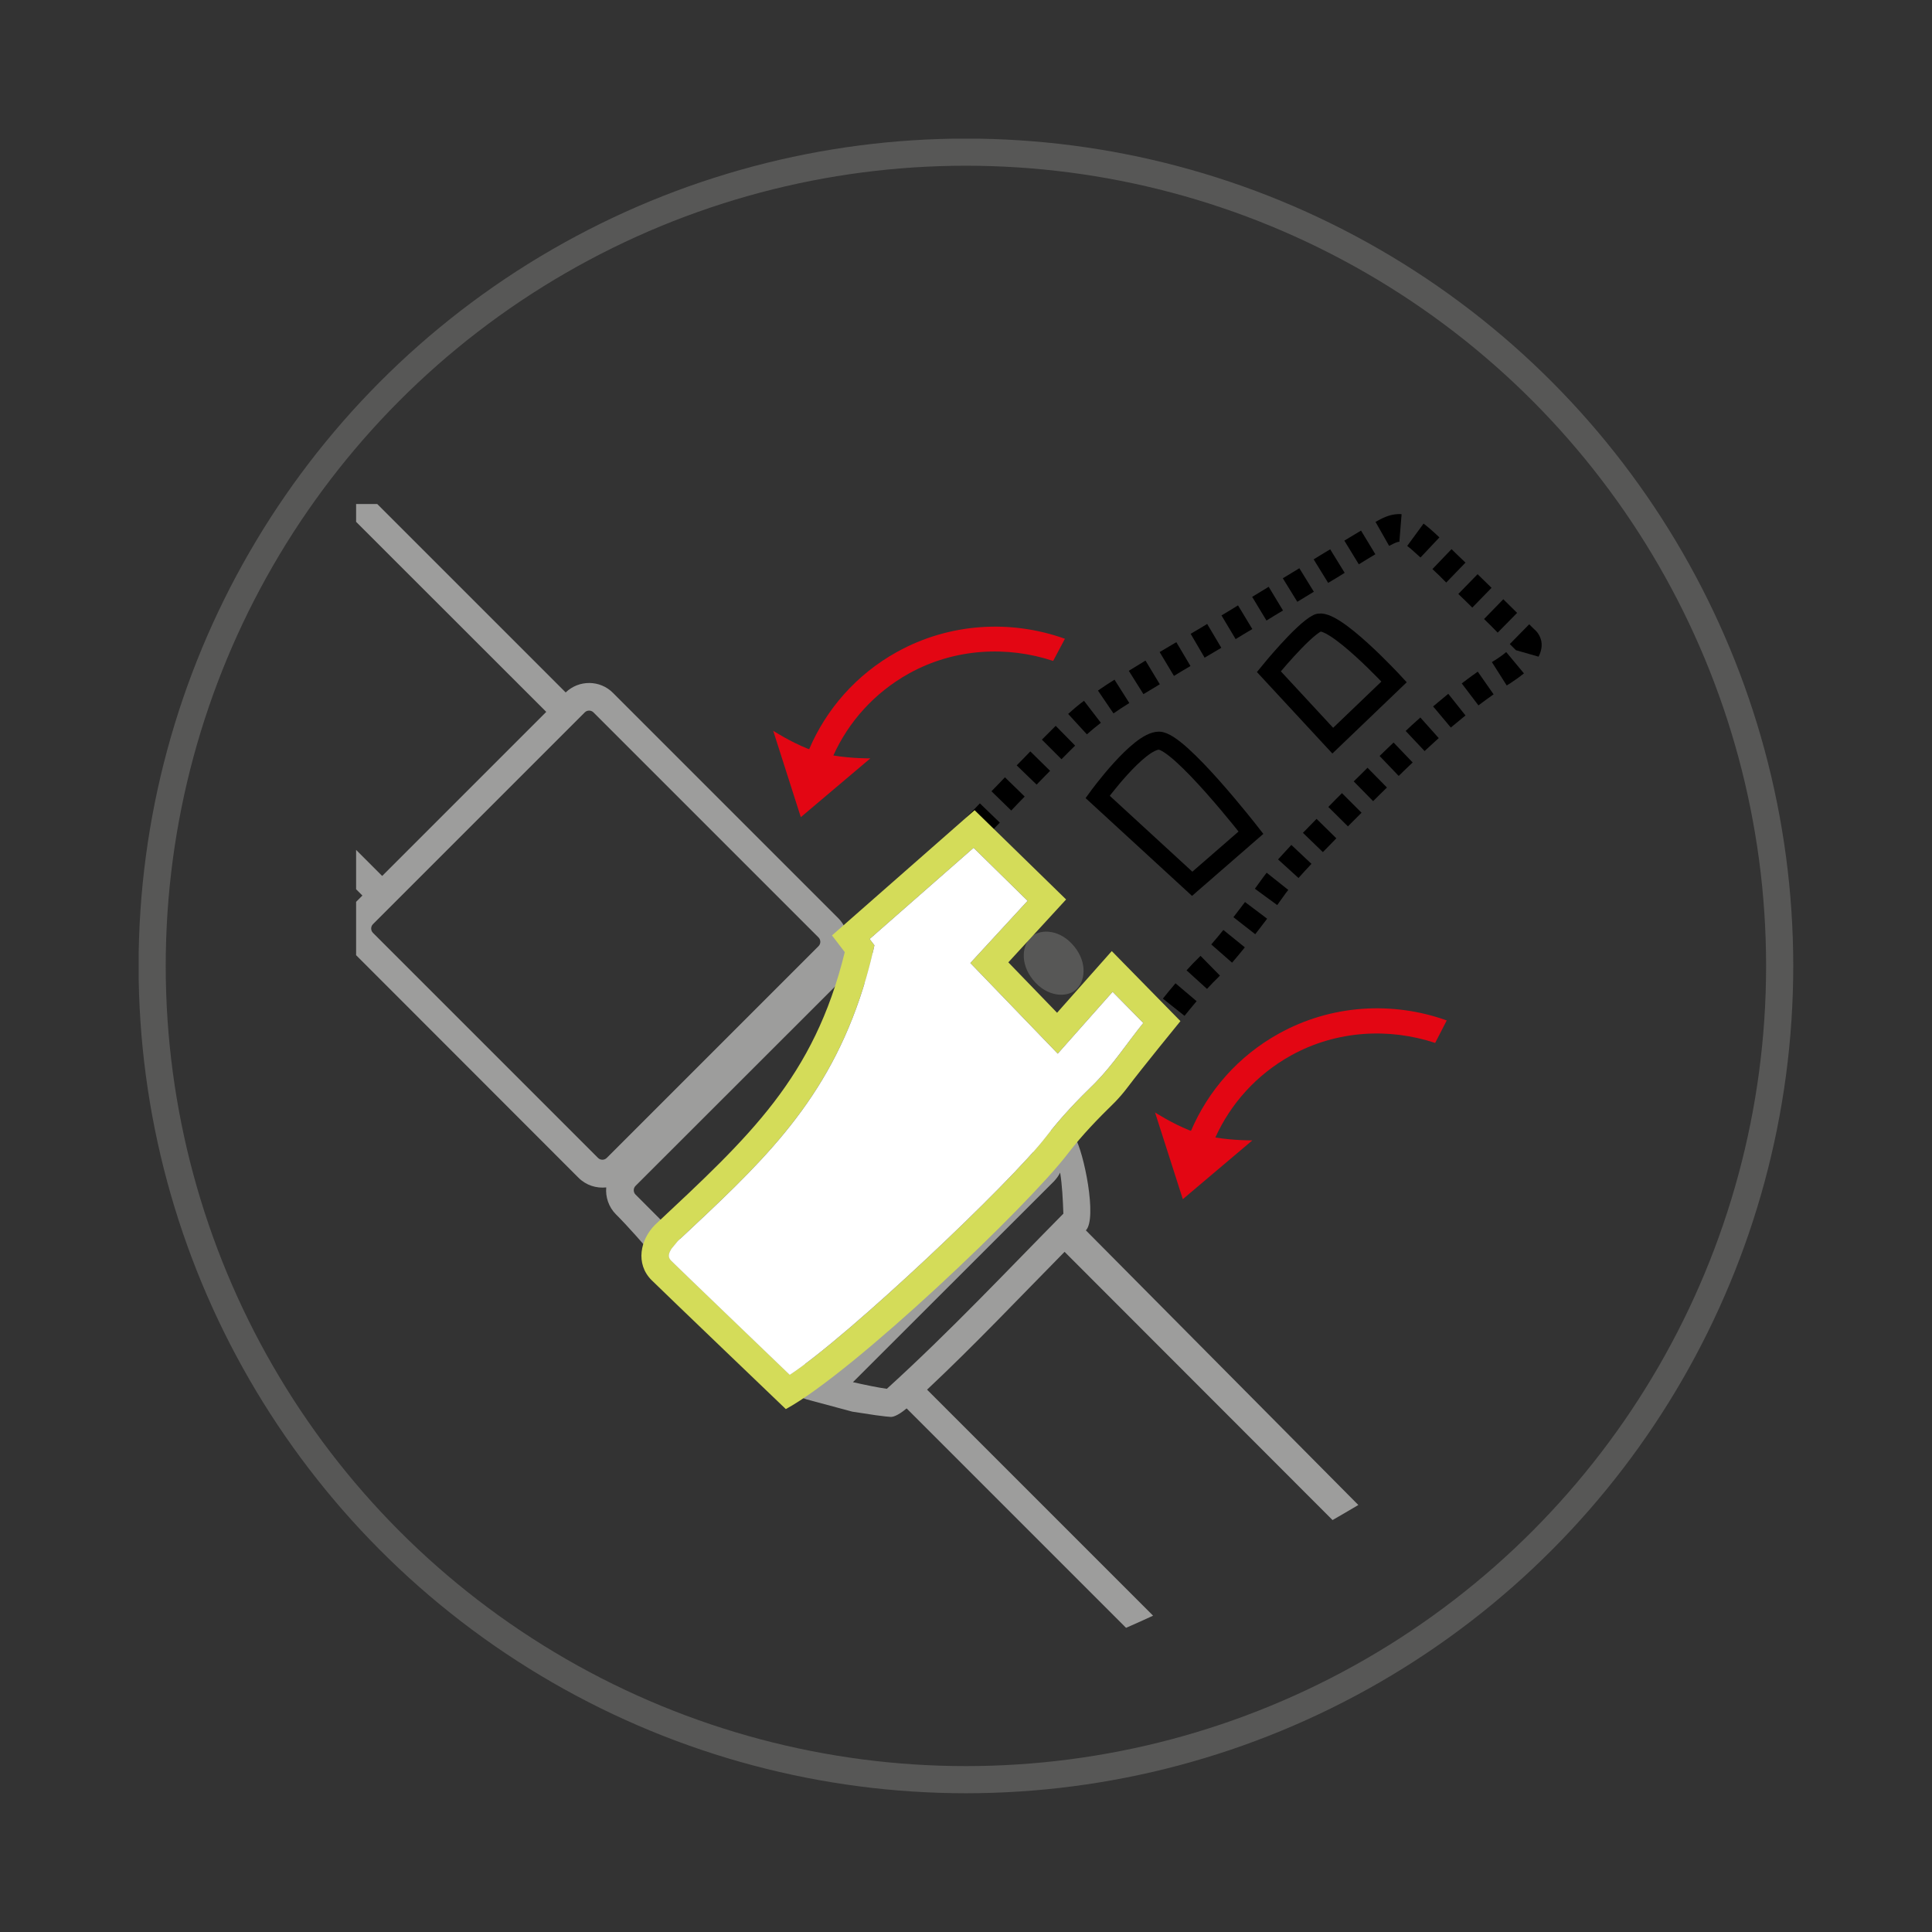 <?xml version="1.0" encoding="UTF-8"?> <svg xmlns="http://www.w3.org/2000/svg" xmlns:xlink="http://www.w3.org/1999/xlink" version="1.1" id="Livello_1" x="0px" y="0px" viewBox="0 0 113.39 113.39" style="enable-background:new 0 0 113.39 113.39;" xml:space="preserve"><rect x="0" y="0" width="113.39" height="113.39" fill="#333333" stroke="none"/> <style type="text/css"> .st0{clip-path:url(#SVGID_00000057127214861883616850000003468821897585581740_);fill:none;stroke:#575756;stroke-width:1.593;} .st1{clip-path:url(#SVGID_00000177464751047072990490000008039094968036692415_);fill:#9D9D9C;} .st2{clip-path:url(#SVGID_00000177464751047072990490000008039094968036692415_);} .st3{clip-path:url(#SVGID_00000177464751047072990490000008039094968036692415_);fill:#575756;} .st4{clip-path:url(#SVGID_00000177464751047072990490000008039094968036692415_);fill:#D4DC59;} .st5{clip-path:url(#SVGID_00000177464751047072990490000008039094968036692415_);fill:#E30613;} .st6{clip-path:url(#SVGID_00000177464751047072990490000008039094968036692415_);fill:#FFFFFF;} .st7{clip-path:url(#SVGID_00000049925723227203470680000006474556669449550484_);fill:none;stroke:#000000;stroke-width:1.059;} </style> <g> <defs> <rect id="SVGID_1_" x="8.14" y="8.14" width="97.11" height="97.11"></rect> </defs> <clipPath id="SVGID_00000020377035118622677460000006408395328115481225_"> <use xlink:href="#SVGID_1_" style="overflow:visible;"></use> </clipPath> <circle style="clip-path:url(#SVGID_00000020377035118622677460000006408395328115481225_);fill:none;stroke:#575756;stroke-width:1.593;" cx="56.69" cy="56.69" r="47.76"></circle> </g> <g> <defs> <path id="SVGID_00000134210010036657254900000009121417201146928831_" d="M20.9,29.58v63.29c9.66,3.56,21.15,5.7,33.51,5.7 s31.62-15.36,41.28-18.92V29.58H20.9z"></path> </defs> <clipPath id="SVGID_00000046298070101089887590000010495664158095535274_"> <use xlink:href="#SVGID_00000134210010036657254900000009121417201146928831_" style="overflow:visible;"></use> </clipPath> <path style="clip-path:url(#SVGID_00000046298070101089887590000010495664158095535274_);fill:#9D9D9C;" d="M37.3,69.6 c-0.14,0.14-0.14,0.37,0,0.51L47.78,80.6c0.14,0.14,0.37,0.14,0.51,0L60.7,68.19c0.14-0.14,0.14-0.37,0-0.51L50.22,57.2 c-0.14-0.14-0.37-0.14-0.51,0L37.3,69.6z M49.75,55.54c3.3-0.07,9.1,8,12.09,10.99c0.26,0.26,0.44,0.58,0.52,0.92l0.72-0.71 c0.53,0.85,1.33,4.78,0.65,5.47l29.96,30.2l-1.15,1.15L62.48,73.47c-2.67,2.71-5.3,5.49-8.07,8.09l30.06,30.06l-1.15,1.15 L53.21,82.66c-0.56,0.47-0.84,0.5-0.92,0.5c-0.1,0-0.44-0.04-0.89-0.1l-1.38-0.21l-2.68-0.72c-3.37-1.11-8.44-8.12-11.19-10.86 c-0.43-0.43-0.62-1.02-0.57-1.58c-0.58,0.06-1.18-0.12-1.63-0.57L20.74,55.9c-0.78-0.78-0.78-2.03,0-2.81l0.53-0.53L-8.86,22.42 l1.15-1.15l30.14,30.14l9.63-9.63L1.91,11.65l1.15-1.15L33.2,40.64c0.78-0.75,2.02-0.74,2.78,0.03l13.21,13.21 C49.64,54.33,49.83,54.94,49.75,55.54 M62.22,68.82c-0.09,0.19-0.22,0.36-0.37,0.52L50.06,81.12c0.7,0.16,1.54,0.33,1.99,0.39 c3.75-3.41,7.03-6.91,10.36-10.28C62.38,70.41,62.34,69.56,62.22,68.82 M21.89,54.24c-0.14,0.14-0.14,0.37,0,0.51L35.1,67.96 c0.14,0.14,0.37,0.14,0.51,0l12.43-12.43c0.14-0.14,0.14-0.37,0-0.51L34.83,41.81c-0.14-0.14-0.37-0.14-0.51,0L21.89,54.24z"></path> <path style="clip-path:url(#SVGID_00000046298070101089887590000010495664158095535274_);" d="M80.73,30.63 c0.4-0.22,0.81-0.45,1.38-0.46c0.05,0,0.1,0,0.15,0.01l-0.13,1.62h-0.02c-0.05-0.01-0.22,0.04-0.58,0.24v0L80.73,30.63z M83.08,32.46c-0.19-0.18-0.36-0.32-0.49-0.42h0l0.96-1.31c0.2,0.15,0.41,0.33,0.63,0.53c0.09,0.08,0.19,0.18,0.3,0.28l-1.11,1.18 C83.27,32.63,83.17,32.54,83.08,32.46 M78.9,31.73c0.38-0.23,0.71-0.43,0.98-0.59l0.84,1.39c-0.26,0.16-0.59,0.35-0.97,0.59 L78.9,31.73z M84.07,33.4l1.12-1.17c0.25,0.25,0.53,0.51,0.82,0.79l-1.13,1.17C84.6,33.9,84.33,33.64,84.07,33.4 M77.1,32.83 c0.34-0.21,0.66-0.41,0.97-0.59l0.85,1.38c-0.3,0.19-0.63,0.39-0.97,0.59L77.1,32.83z M77.94,34.22L77.94,34.22L77.94,34.22 L77.94,34.22z M76.14,35.32l-0.85-1.38c0.33-0.2,0.66-0.4,0.97-0.59l0.85,1.38C76.8,34.92,76.47,35.12,76.14,35.32L76.14,35.32z M85.59,34.86l1.13-1.16c0.27,0.27,0.55,0.53,0.82,0.8l-1.13,1.16C86.14,35.39,85.86,35.12,85.59,34.86 M73.49,35.03 c0.33-0.2,0.65-0.4,0.97-0.59l0.84,1.39c-0.32,0.19-0.65,0.39-0.97,0.59L73.49,35.03z M74.33,36.42L74.33,36.42L74.33,36.42z M87.1,36.33l1.13-1.16c0.29,0.29,0.57,0.56,0.81,0.8l-1.14,1.16C87.67,36.89,87.4,36.62,87.1,36.33 M71.69,36.12 c0.32-0.19,0.65-0.39,0.97-0.59l0.84,1.39c-0.33,0.19-0.65,0.39-0.98,0.59L71.69,36.12z M72.52,37.51L72.52,37.51L72.52,37.51 L72.52,37.51z M89.01,37.87L89.01,37.87l-0.15-0.08L89.01,37.87z M88.97,38.16L88.97,38.16L88.97,38.16 c-0.01-0.01-0.02-0.02-0.03-0.03c-0.07-0.07-0.18-0.18-0.33-0.33l1.14-1.16c0.17,0.17,0.3,0.3,0.37,0.36 c0.23,0.22,0.37,0.56,0.36,0.86c0,0.27-0.09,0.5-0.18,0.68L88.97,38.16z M69.88,37.2c0.05-0.03,0.1-0.06,0.15-0.09 c0.27-0.16,0.55-0.32,0.82-0.49l0.83,1.4c-0.28,0.17-0.56,0.33-0.83,0.49c-0.05,0.03-0.1,0.06-0.15,0.09L69.88,37.2z M68.06,38.27 c0.31-0.18,0.64-0.38,0.98-0.58l0.83,1.4c-0.34,0.2-0.67,0.39-0.97,0.58h0 M87.56,38.86c0.07-0.05,0.14-0.09,0.19-0.12 c0.21-0.13,0.45-0.3,0.65-0.47l1.04,1.25c-0.28,0.23-0.57,0.43-0.83,0.6c-0.05,0.03-0.11,0.07-0.18,0.11L87.56,38.86z M66.25,39.37 c0.31-0.19,0.63-0.39,0.98-0.6l0.84,1.39c-0.34,0.21-0.66,0.4-0.96,0.58L66.25,39.37z M67.1,40.75L67.1,40.75L67.1,40.75 L67.1,40.75L67.1,40.75z M85.79,40.11c0.34-0.26,0.66-0.49,0.94-0.69l0.93,1.33c-0.27,0.19-0.57,0.41-0.89,0.65L85.79,40.11z M64.44,40.53c0.3-0.21,0.62-0.42,0.97-0.64l0.87,1.37c-0.34,0.21-0.65,0.42-0.93,0.61L64.44,40.53z M84.11,41.46 c0.31-0.26,0.61-0.51,0.89-0.74l1.01,1.27c-0.27,0.22-0.56,0.46-0.86,0.71L84.11,41.46z M62.69,41.9c0.29-0.26,0.59-0.52,0.93-0.77 l0.99,1.29c-0.3,0.23-0.57,0.46-0.82,0.68L62.69,41.9z M82.5,42.9c0.24-0.23,0.46-0.43,0.65-0.6c0.07-0.06,0.14-0.12,0.21-0.19 l1.08,1.21c-0.06,0.06-0.13,0.12-0.2,0.18c-0.18,0.16-0.39,0.36-0.63,0.58L82.5,42.9z M62.3,44.56l-1.15-1.15 c0.29-0.29,0.57-0.57,0.81-0.81l1.14,1.16C62.87,43.99,62.59,44.26,62.3,44.56L62.3,44.56z M80.97,44.37 c0.29-0.28,0.56-0.55,0.82-0.79l1.12,1.17c-0.26,0.24-0.53,0.51-0.82,0.79L80.97,44.37z M59.67,44.92c0.27-0.27,0.54-0.55,0.8-0.82 l1.16,1.14c-0.26,0.26-0.53,0.54-0.79,0.81L59.67,44.92z M60.83,46.06L60.83,46.06L60.83,46.06L60.83,46.06z M79.45,45.86 c0.28-0.27,0.55-0.54,0.81-0.8l1.14,1.16c-0.27,0.26-0.54,0.53-0.81,0.8L79.45,45.86z M58.19,46.44c0.25-0.26,0.52-0.53,0.79-0.82 l1.16,1.13c-0.28,0.28-0.54,0.56-0.79,0.82L58.19,46.44z M77.96,47.36c0.26-0.27,0.53-0.54,0.8-0.81l1.15,1.15 c-0.27,0.27-0.54,0.54-0.8,0.8L77.96,47.36z M56.72,47.97c0,0,0.31-0.32,0.79-0.82l1.17,1.13c-0.48,0.5-0.79,0.82-0.79,0.82 L56.72,47.97z M76.47,48.88c0.26-0.26,0.52-0.54,0.8-0.82l1.16,1.14c-0.27,0.28-0.53,0.55-0.79,0.81L76.47,48.88z M75.01,50.44 c0.23-0.26,0.5-0.54,0.78-0.85l1.18,1.11c-0.28,0.3-0.54,0.58-0.76,0.83L75.01,50.44z M73.65,52.16c0.15-0.2,0.31-0.43,0.5-0.69 c0.06-0.08,0.12-0.16,0.19-0.25v0l1.27,1.01c-0.06,0.07-0.11,0.14-0.14,0.18c-0.19,0.27-0.36,0.5-0.51,0.71L73.65,52.16z M72.39,53.83c0.25-0.32,0.41-0.54,0.43-0.56c0,0,0.07-0.09,0.25-0.33l1.3,0.98c-0.19,0.25-0.28,0.36-0.27,0.35 c0,0-0.17,0.23-0.43,0.56L72.39,53.83z M71.09,55.43c0.24-0.27,0.48-0.57,0.71-0.85v0l1.26,1.02c-0.24,0.3-0.49,0.6-0.75,0.9 L71.09,55.43z M69.64,56.95c0.25-0.28,0.5-0.54,0.74-0.77c0.03-0.03,0.05-0.05,0.08-0.08h0l1.14,1.16c-0.04,0.03-0.07,0.07-0.1,0.1 c-0.19,0.18-0.42,0.42-0.66,0.68L69.64,56.95z M68.25,58.61c0.17-0.22,0.44-0.54,0.74-0.9v0l1.24,1.05 c-0.29,0.34-0.54,0.65-0.71,0.86L68.25,58.61z"></path> <path style="clip-path:url(#SVGID_00000046298070101089887590000010495664158095535274_);fill:#575756;" d="M60.56,54.95 c-0.55,0.45-0.74,1.56,0.07,2.56c0.81,1,1.94,1.05,2.49,0.6c0.55-0.45,0.74-1.56-0.07-2.56C62.24,54.55,61.12,54.5,60.56,54.95"></path> <path style="clip-path:url(#SVGID_00000046298070101089887590000010495664158095535274_);fill:#D4DC59;" d="M57.14,49.76l-6.1,5.35 l0.28,0.37c0,0-0.31,1.5-0.86,3.11c-2.17,6.39-5.95,9.82-10.68,14.25L39.4,73.3c-0.13,0.23-0.24,0.45-0.02,0.68 c0.67,0.66,5.46,5.26,6.97,6.71c3.39-2.21,12.97-11.28,15.03-13.96c0.9-1.17,1.85-2.16,2.9-3.18c1.04-1.06,1.89-2.36,2.82-3.51 l-1.8-1.83l-3.22,3.63l-5.13-5.32l3.36-3.65L57.14,49.76z M57.2,47.55l5.37,5.24l-3.39,3.69l2.86,2.96l3.21-3.62l4.03,4.11 c0,0-2.23,2.73-3.12,3.91c-0.25,0.33-0.48,0.59-0.72,0.84c-1,0.98-1.91,1.91-2.77,3.03C60.31,70.8,50.11,80.53,46.12,82.7 c0,0-7.08-6.78-7.88-7.57c-0.96-0.96-0.66-2.38,0.2-3.24c5.54-5.19,9.33-8.63,11.14-16.01l-0.75-0.98L57.2,47.55z"></path> <path style="clip-path:url(#SVGID_00000046298070101089887590000010495664158095535274_);fill:#E30613;" d="M62.5,37.49 c-3.18-1.14-6.78-0.93-9.85,0.77c-2.4,1.33-4.16,3.37-5.16,5.71l-0.09-0.03c-1.05-0.42-2.02-1.05-2.02-1.05L47,47.96l4.08-3.45 c0,0-1.09,0.01-2.17-0.17c0.89-1.97,2.41-3.69,4.45-4.82c2.68-1.48,5.76-1.62,8.45-0.73L62.5,37.49z"></path> <path style="clip-path:url(#SVGID_00000046298070101089887590000010495664158095535274_);fill:#E30613;" d="M84.91,59.89 c-3.18-1.14-6.78-0.93-9.85,0.77c-2.4,1.33-4.16,3.37-5.16,5.71l-0.09-0.03c-1.05-0.42-2.02-1.05-2.02-1.05l1.63,5.09l4.08-3.45 c0,0-1.09,0.01-2.17-0.17c0.89-1.97,2.41-3.69,4.45-4.82c2.68-1.48,5.76-1.62,8.45-0.73L84.91,59.89z"></path> <path style="clip-path:url(#SVGID_00000046298070101089887590000010495664158095535274_);fill:#FFFFFF;" d="M57.14,49.76l-6.1,5.35 l0.28,0.37c0,0-0.31,1.5-0.86,3.11c-2.17,6.39-5.95,9.82-10.68,14.25L39.4,73.3c-0.13,0.23-0.24,0.45-0.02,0.68 c0.67,0.66,5.46,5.26,6.97,6.71c3.39-2.21,12.97-11.28,15.03-13.96c0.9-1.17,1.85-2.16,2.9-3.18c1.04-1.06,1.89-2.36,2.82-3.51 l-1.8-1.83l-3.22,3.63l-5.13-5.32l3.36-3.65L57.14,49.76z"></path> </g> <g> <defs> <rect id="SVGID_00000032634985659975321000000001365057235492714132_" x="20.9" y="29.58" width="74.79" height="68.99"></rect> </defs> <clipPath id="SVGID_00000007422823271830374120000013235132423254646949_"> <use xlink:href="#SVGID_00000032634985659975321000000001365057235492714132_" style="overflow:visible;"></use> </clipPath> <path style="clip-path:url(#SVGID_00000007422823271830374120000013235132423254646949_);fill:none;stroke:#000000;stroke-width:1.059;" d=" M64.42,46.77c0,0,2.4-3.3,3.6-3.3c1.2,0,5.4,5.4,5.4,5.4l-3.45,3L64.42,46.77z"></path> <path style="clip-path:url(#SVGID_00000007422823271830374120000013235132423254646949_);fill:none;stroke:#000000;stroke-width:1.059;" d=" M74.47,39.42c0,0,1.95-2.4,2.85-2.85c0.9-0.45,4.5,3.45,4.5,3.45l-3.6,3.45L74.47,39.42z"></path> </g> </svg> 